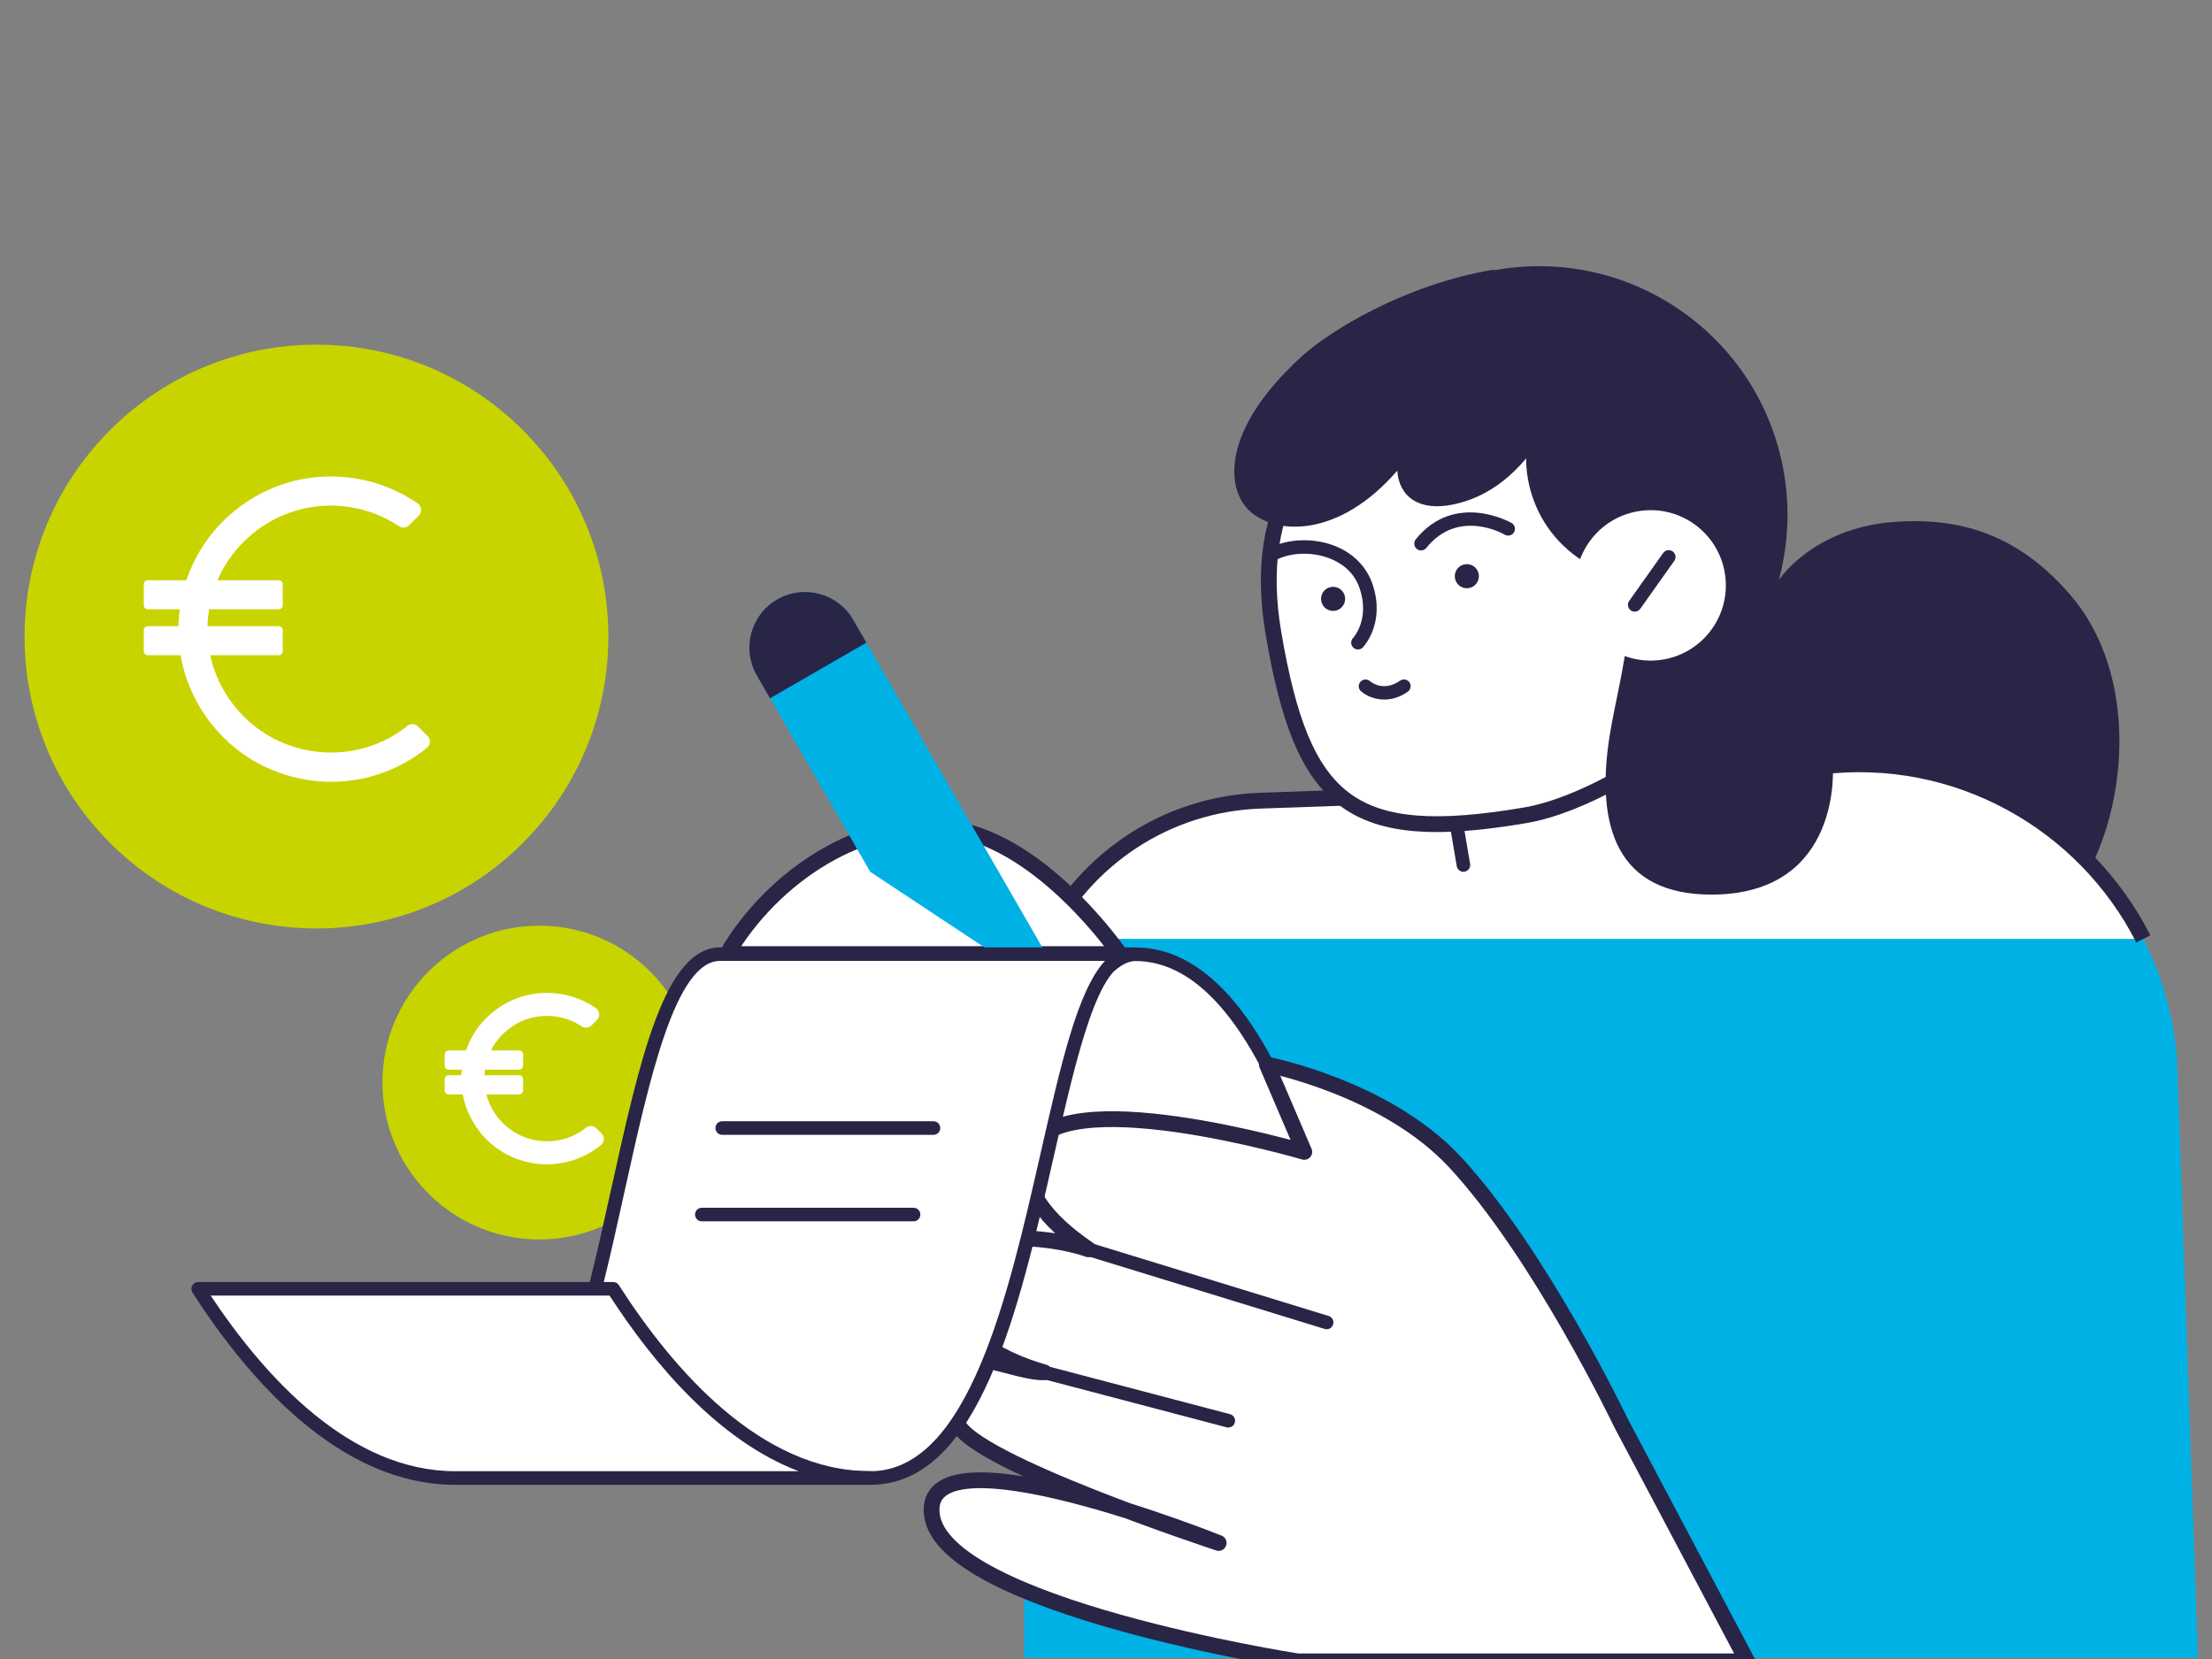 <svg xmlns="http://www.w3.org/2000/svg" id="Calque_1" viewBox="0 0 280 210"><rect x="0" y="0" width="280" height="210" fill="#808080" stroke="none"/><defs><style>.cls-1,.cls-2,.cls-3,.cls-4,.cls-5{fill:#fff;}.cls-1,.cls-4{stroke:#fff;}.cls-1,.cls-4,.cls-5{stroke-linecap:round;stroke-linejoin:round;}.cls-6{fill:#00b1e6;}.cls-7{fill:#c8d400;}.cls-8{fill:#282547;}.cls-3{stroke-miterlimit:10;}.cls-3,.cls-4,.cls-5{stroke-width:2px;}.cls-3,.cls-5{stroke:#282547;}</style></defs><circle class="cls-7" cx="68.27" cy="137.03" r="19.86" transform="translate(-78.56 93.69) rotate(-47.07)"></circle><rect class="cls-1" x="56.79" y="133.47" width="8.92" height="1.43"></rect><rect class="cls-1" x="56.79" y="136.6" width="8.92" height="1.43"></rect><path class="cls-4" d="M74.56,143.72c-1.92,1.42-4.28,2-6.64,1.65-2.36-.36-4.44-1.61-5.86-3.53-1.42-1.92-2-4.28-1.65-6.64,.36-2.36,1.61-4.44,3.53-5.86,1.55-1.15,3.39-1.75,5.29-1.75,.45,0,.9,.03,1.35,.1,1.31,.2,2.53,.68,3.6,1.39l.66-.66c-1.22-.84-2.62-1.4-4.13-1.63-2.6-.39-5.2,.25-7.32,1.81-2.12,1.56-3.5,3.85-3.89,6.46-.39,2.6,.25,5.2,1.81,7.32,1.56,2.12,3.85,3.5,6.46,3.89,.5,.08,1,.11,1.49,.11,2.09,0,4.11-.66,5.83-1.93,.12-.09,.23-.18,.34-.27l-.65-.65c-.08,.06-.15,.13-.23,.19Z"></path><path class="cls-6" d="M278.22,209.85l-2.64-75.77c-1.76-23-22.39-39.86-45.28-37.02l-20.26,2.52-50.48,1.77c-17.57,.62-31.27,15.42-30.53,32.98,.54,12.88,.61,75.52,.61,75.52h148.57Z"></path><path class="cls-3" d="M271.31,118.85c-7.48-14.69-23.58-23.96-41.01-21.79l-20.26,2.52-50.48,1.77c-12.01,.42-22.21,7.47-27.22,17.5"></path><path class="cls-3" d="M120.82,104.95c-11.44-1.93-23.12,6.09-28.79,15.82h49.72s-9.49-13.89-20.93-15.82Z"></path><path class="cls-8" d="M141.75,121.64c-.27,0-.54-.13-.71-.37-.09-.14-9.42-13.62-20.36-15.46-.47-.08-.78-.52-.7-.99,.08-.47,.52-.78,.99-.7,11.66,1.97,21.1,15.61,21.5,16.19,.27,.39,.17,.93-.22,1.19-.15,.1-.32,.15-.48,.15Z"></path><path class="cls-6" d="M132.37,120.67l-24.36-42.21c-1.94-3.37-6.25-4.52-9.62-2.58-3.37,1.94-4.52,6.25-2.58,9.62l14.35,24.86,15.74,10.42h-9.73l4,6.93c.29,.51,.73,.93,1.24,1.2l6.5,3.47c2.06,1.1,4.55-.34,4.63-2.67l.25-7.36c.02-.59-.13-1.17-.42-1.68Z"></path><path class="cls-8" d="M109.67,81.35l-1.67-2.89c-1.94-3.37-6.25-4.52-9.62-2.58-3.37,1.94-4.52,6.25-2.58,9.62l1.67,2.89,12.2-7.04Z"></path><path class="cls-8" d="M131.05,134.74l-1.92-3.32,1.96-1.13,1.92,3.32c.31,.54,.13,1.23-.41,1.54-.54,.31-1.23,.13-1.54-.41Z"></path><path class="cls-2" d="M120.46,128.6c-.13,0-.26-.07-.33-.19-.11-.18-.04-.42,.14-.53l12.15-7.01c.18-.1,.42-.04,.53,.14,.11,.18,.04,.42-.14,.53l-12.15,7.01c-.06,.03-.13,.05-.19,.05Z"></path><rect class="cls-2" x="183.67" y="84.09" width="25.72" height="29.98" transform="translate(-13.8 34.24) rotate(-9.62)"></rect><path class="cls-8" d="M185.25,110.36c-.41,0-.77-.3-.85-.72l-.89-5.23c-.08-.47,.24-.91,.7-.99,.47-.08,.91,.24,.99,.7l.89,5.23c.08,.47-.24,.91-.7,.99-.05,0-.1,.01-.14,.01Z"></path><circle class="cls-8" cx="194.82" cy="65.13" r="31.44" transform="translate(28.92 186.27) rotate(-54.62)"></circle><path class="cls-3" d="M183,49.4c14.5-2.46,28.25,7.31,30.71,21.81,1.32,7.78-7.3,9.28-7.3,9.28l2.64,15.58s-8.47,5.86-16.03,7.14c-21.97,3.72-28.14-1.34-31.83-23.1-2.74-16.18,4.05-27.7,21.81-30.71Z"></path><path class="cls-8" d="M181.84,105.19c-5.51,0-9.39-1.15-12.42-3.53-.37-.29-.44-.83-.14-1.21,.29-.37,.83-.44,1.21-.14,4.35,3.42,10.84,4.01,22.4,2.05,.47-.08,.91,.24,.99,.7,.08,.47-.24,.91-.7,.99-4.42,.75-8.15,1.13-11.33,1.13Z"></path><path class="cls-8" d="M187.18,72.68c-.14-.83-.93-1.39-1.76-1.25s-1.39,.93-1.25,1.76c.14,.83,.93,1.39,1.76,1.25,.83-.14,1.39-.93,1.25-1.76Z"></path><path class="cls-8" d="M170.25,75.55c-.14-.83-.93-1.39-1.76-1.25-.83,.14-1.39,.93-1.25,1.76s.93,1.39,1.76,1.25c.83-.14,1.39-.93,1.25-1.76Z"></path><path class="cls-8" d="M200.99,44.59l14.1,11.63,1.64,14.83c-4.2,2.61-9.57,3.16-14.43,.99-7.77-3.47-11.25-12.57-7.78-20.34,1.4-3.12,3.7-5.56,6.47-7.12Z"></path><path class="cls-8" d="M179.88,69.67c-.19,0-.38-.06-.54-.19-.37-.3-.43-.84-.13-1.21,4.97-6.15,12.06-2.11,12.13-2.07,.41,.24,.55,.77,.31,1.17-.24,.41-.76,.55-1.17,.31-.24-.14-5.9-3.33-9.93,1.67-.17,.21-.42,.32-.67,.32Z"></path><path class="cls-8" d="M171.89,82.21c-.21,0-.43-.08-.59-.24-.34-.33-.35-.87-.03-1.21,.08-.09,2.13-2.35,.86-6.22-.75-2.29-2.54-3.38-3.9-3.89-2.33-.87-5.15-.71-7.02,.4-.41,.24-.93,.11-1.18-.3-.24-.41-.11-.93,.3-1.18,2.3-1.36,5.72-1.57,8.5-.52,2.42,.91,4.17,2.67,4.93,4.96,1.61,4.88-1.13,7.82-1.25,7.94-.17,.18-.39,.26-.62,.26Z"></path><path class="cls-2" d="M143.71,120.78c21.91,0,29.42,59.36,29.42,59.36h-54.32c2.99-20.26,16.18-59.36,24.9-59.36Z"></path><path class="cls-8" d="M118.82,181s-.08,0-.13,0c-.47-.07-.79-.51-.72-.97,2.96-20.04,16.17-60.1,25.75-60.1,17.02,0,25.48,32.7,29.01,52.2,.08,.47-.23,.91-.69,1-.47,.08-.91-.23-1-.69-2.76-15.27-10.96-50.79-27.32-50.79-7.63,0-20.95,37.61-24.05,58.63-.06,.43-.43,.73-.85,.73Z"></path><path class="cls-5" d="M132.18,173.71c-5.55-1.55-13.66-5.68-12.16-12.58,1.25-5.73,12.65-4.79,17.76-2.99-5.43-3.71-8.78-7.85-7.35-12.33,2.99-9.33,34.67,0,34.67,0l-4.74-11.06s15.02,2.91,23.76,12.29c10.8,11.6,21.08,33.1,21.08,33.1l15.97,30.16h-56.93s-44.82-6.97-46.28-18.56,36.3,3.57,36.3,3.57c0,0-31.33-10.28-33.07-15.17-4.7-13.21,6.13-6.31,10.98-6.43Z"></path><path class="cls-8" d="M205.19,181c-.32,0-.63-.18-.78-.49-.1-.21-10.35-21.52-20.93-32.88-6.78-7.29-17.6-10.61-21.67-11.66l4.07,9.5c.13,.31,.07,.66-.15,.91-.22,.25-.57,.35-.88,.25-8.59-2.53-31.37-7.56-33.61-.56-1.16,3.62,1.14,7.33,7.02,11.36,.39,.27,.49,.8,.22,1.19-.27,.39-.8,.49-1.19,.22-6.5-4.44-9.08-8.92-7.68-13.3,2.83-8.86,26.77-3.03,33.99-1.06l-4.03-9.41c-.13-.29-.08-.63,.12-.88,.2-.25,.52-.36,.83-.3,.62,.12,15.4,3.07,24.22,12.55,10.76,11.56,21.12,33.09,21.23,33.31,.2,.43,.02,.94-.4,1.15-.12,.06-.25,.08-.37,.08Z"></path><path class="cls-2" d="M91.17,120.78h52.2c-11.97,0-10.58,66.31-33.21,66.31s-34.83-23.95-34.83-23.95c4.9-19.58,7.8-42.37,15.84-42.37Z"></path><path class="cls-8" d="M110.16,187.95c-22.25,0-35.45-24.16-35.58-24.4-.1-.19-.13-.41-.08-.61,1.02-4.1,1.97-8.36,2.88-12.49,3.62-16.38,6.75-30.53,13.79-30.53h52.2c.47,0,.86,.38,.86,.86s-.38,.86-.86,.86c-4.36,0-7.08,12-9.97,24.7-4.43,19.51-9.45,41.61-23.24,41.61Zm-33.91-24.93c1.53,2.67,13.98,23.21,33.91,23.21,12.42,0,17.49-22.33,21.57-40.28,2.55-11.2,4.68-20.6,8.14-24.32h-48.7c-5.66,0-8.94,14.83-12.11,29.18-.89,4.03-1.81,8.19-2.81,12.2Z"></path><path class="cls-2" d="M77.63,163.14c6.89,10.74,18.26,23.95,32.53,23.95H57.62c-14.27,0-25.64-13.21-32.53-23.95h52.54Z"></path><path class="cls-8" d="M110.16,187.95H57.62c-14.58,0-26.13-13.24-33.26-24.34-.17-.26-.18-.6-.03-.88,.15-.28,.44-.45,.75-.45h52.54c.29,0,.57,.15,.72,.4,6.89,10.74,18,23.55,31.81,23.55,.47,0,.86,.38,.86,.86s-.38,.86-.86,.86Zm-83.49-23.95c6.94,10.44,17.7,22.23,30.95,22.23h43.48c-10.17-3.87-18.37-13.63-23.94-22.23H26.68Z"></path><path class="cls-8" d="M167.93,168.26c-.08,0-.17-.01-.25-.04l-30.15-9.26c-.45-.14-.71-.62-.57-1.07,.14-.45,.62-.71,1.07-.57l30.15,9.26c.45,.14,.71,.62,.57,1.07-.11,.37-.45,.61-.82,.61Z"></path><path class="cls-8" d="M155.48,180.7c-.07,0-.15,0-.22-.03l-23.3-6.13c-.46-.12-.73-.59-.61-1.05,.12-.46,.59-.73,1.05-.61l23.3,6.13c.46,.12,.73,.59,.61,1.05-.1,.39-.45,.64-.83,.64Z"></path><path class="cls-8" d="M118.16,143.65h-26.74c-.47,0-.86-.38-.86-.86s.38-.86,.86-.86h26.74c.47,0,.86,.38,.86,.86s-.38,.86-.86,.86Z"></path><path class="cls-8" d="M115.64,154.6h-26.8c-.47,0-.86-.38-.86-.86s.38-.86,.86-.86h26.8c.47,0,.86,.38,.86,.86s-.38,.86-.86,.86Z"></path><path class="cls-8" d="M158.04,64.54c3.33,3.27,11.43,3.59,18.83-4.96,.22,3.3,2.78,5.18,7.07,4.28,5.64-1.19,9.16-5.14,12.04-9.7,.12-.08,.22-.19,.29-.34,.07-.16,.15-.32,.22-.48,.36-.6,.72-1.21,1.07-1.82,.13-.23,.17-.46,.14-.66,1.44-2.92-8.61-16.73-8.61-16.73-11.31,1.89-20.75,7.74-24.34,11.01-10.18,9.27-9.53,16.63-6.71,19.4Z"></path><path class="cls-8" d="M206.82,74.46l18.47-1.2s4.23-6.3,14.1-7.16c9.46-.82,16.58,2.15,22.67,9.2,7.93,9.18,7.63,24.08,2.72,34.25-15.15-14.74-32.78-12.66-32.78-12.66,0,.02,1.3,16.28-15.27,16.35-12.02,.05-14.79-8.56-12.99-20.03,.74-4.69,2.09-8.99,3.07-18.76Z"></path><circle class="cls-2" cx="208.94" cy="74.1" r="9.52" transform="translate(27.55 201.55) rotate(-54.62)"></circle><path class="cls-8" d="M206.93,77.42c-.17,0-.35-.05-.5-.16-.39-.28-.48-.81-.2-1.2l4.3-6.06c.27-.39,.81-.48,1.2-.2,.39,.28,.48,.81,.2,1.2l-4.3,6.06c-.17,.24-.43,.36-.7,.36Z"></path><path class="cls-8" d="M175.22,88.55c-1.33,0-2.4-.57-2.94-1.05-.35-.31-.39-.85-.07-1.2,.31-.35,.84-.38,1.2-.08,.18,.15,1.73,1.39,3.81-.06,.38-.27,.92-.18,1.19,.21,.27,.39,.17,.92-.21,1.19-1.04,.73-2.06,.99-2.96,.99Z"></path><circle class="cls-7" cx="40.06" cy="80.57" r="36.95" transform="translate(-45.24 51.93) rotate(-45)"></circle><rect class="cls-1" x="18.7" y="73.95" width="16.59" height="2.67"></rect><rect class="cls-1" x="18.7" y="79.77" width="16.59" height="2.67"></rect><path class="cls-4" d="M51.76,93.01c-3.57,2.64-7.96,3.72-12.35,3.06-4.39-.66-8.26-3-10.9-6.57-2.64-3.57-3.72-7.96-3.06-12.35,.66-4.39,3-8.26,6.57-10.9,2.89-2.13,6.31-3.25,9.84-3.25,.83,0,1.68,.06,2.52,.19,2.44,.37,4.7,1.27,6.7,2.59l1.23-1.23c-2.26-1.57-4.87-2.61-7.67-3.03-4.84-.73-9.67,.47-13.61,3.37-3.94,2.91-6.51,7.17-7.24,12.01-.73,4.84,.47,9.67,3.37,13.61,2.91,3.94,7.17,6.51,12.01,7.24,.93,.14,1.85,.21,2.77,.21,3.88,0,7.65-1.23,10.84-3.58,.22-.16,.43-.33,.64-.5l-1.22-1.22c-.14,.11-.28,.24-.43,.35Z"></path></svg>